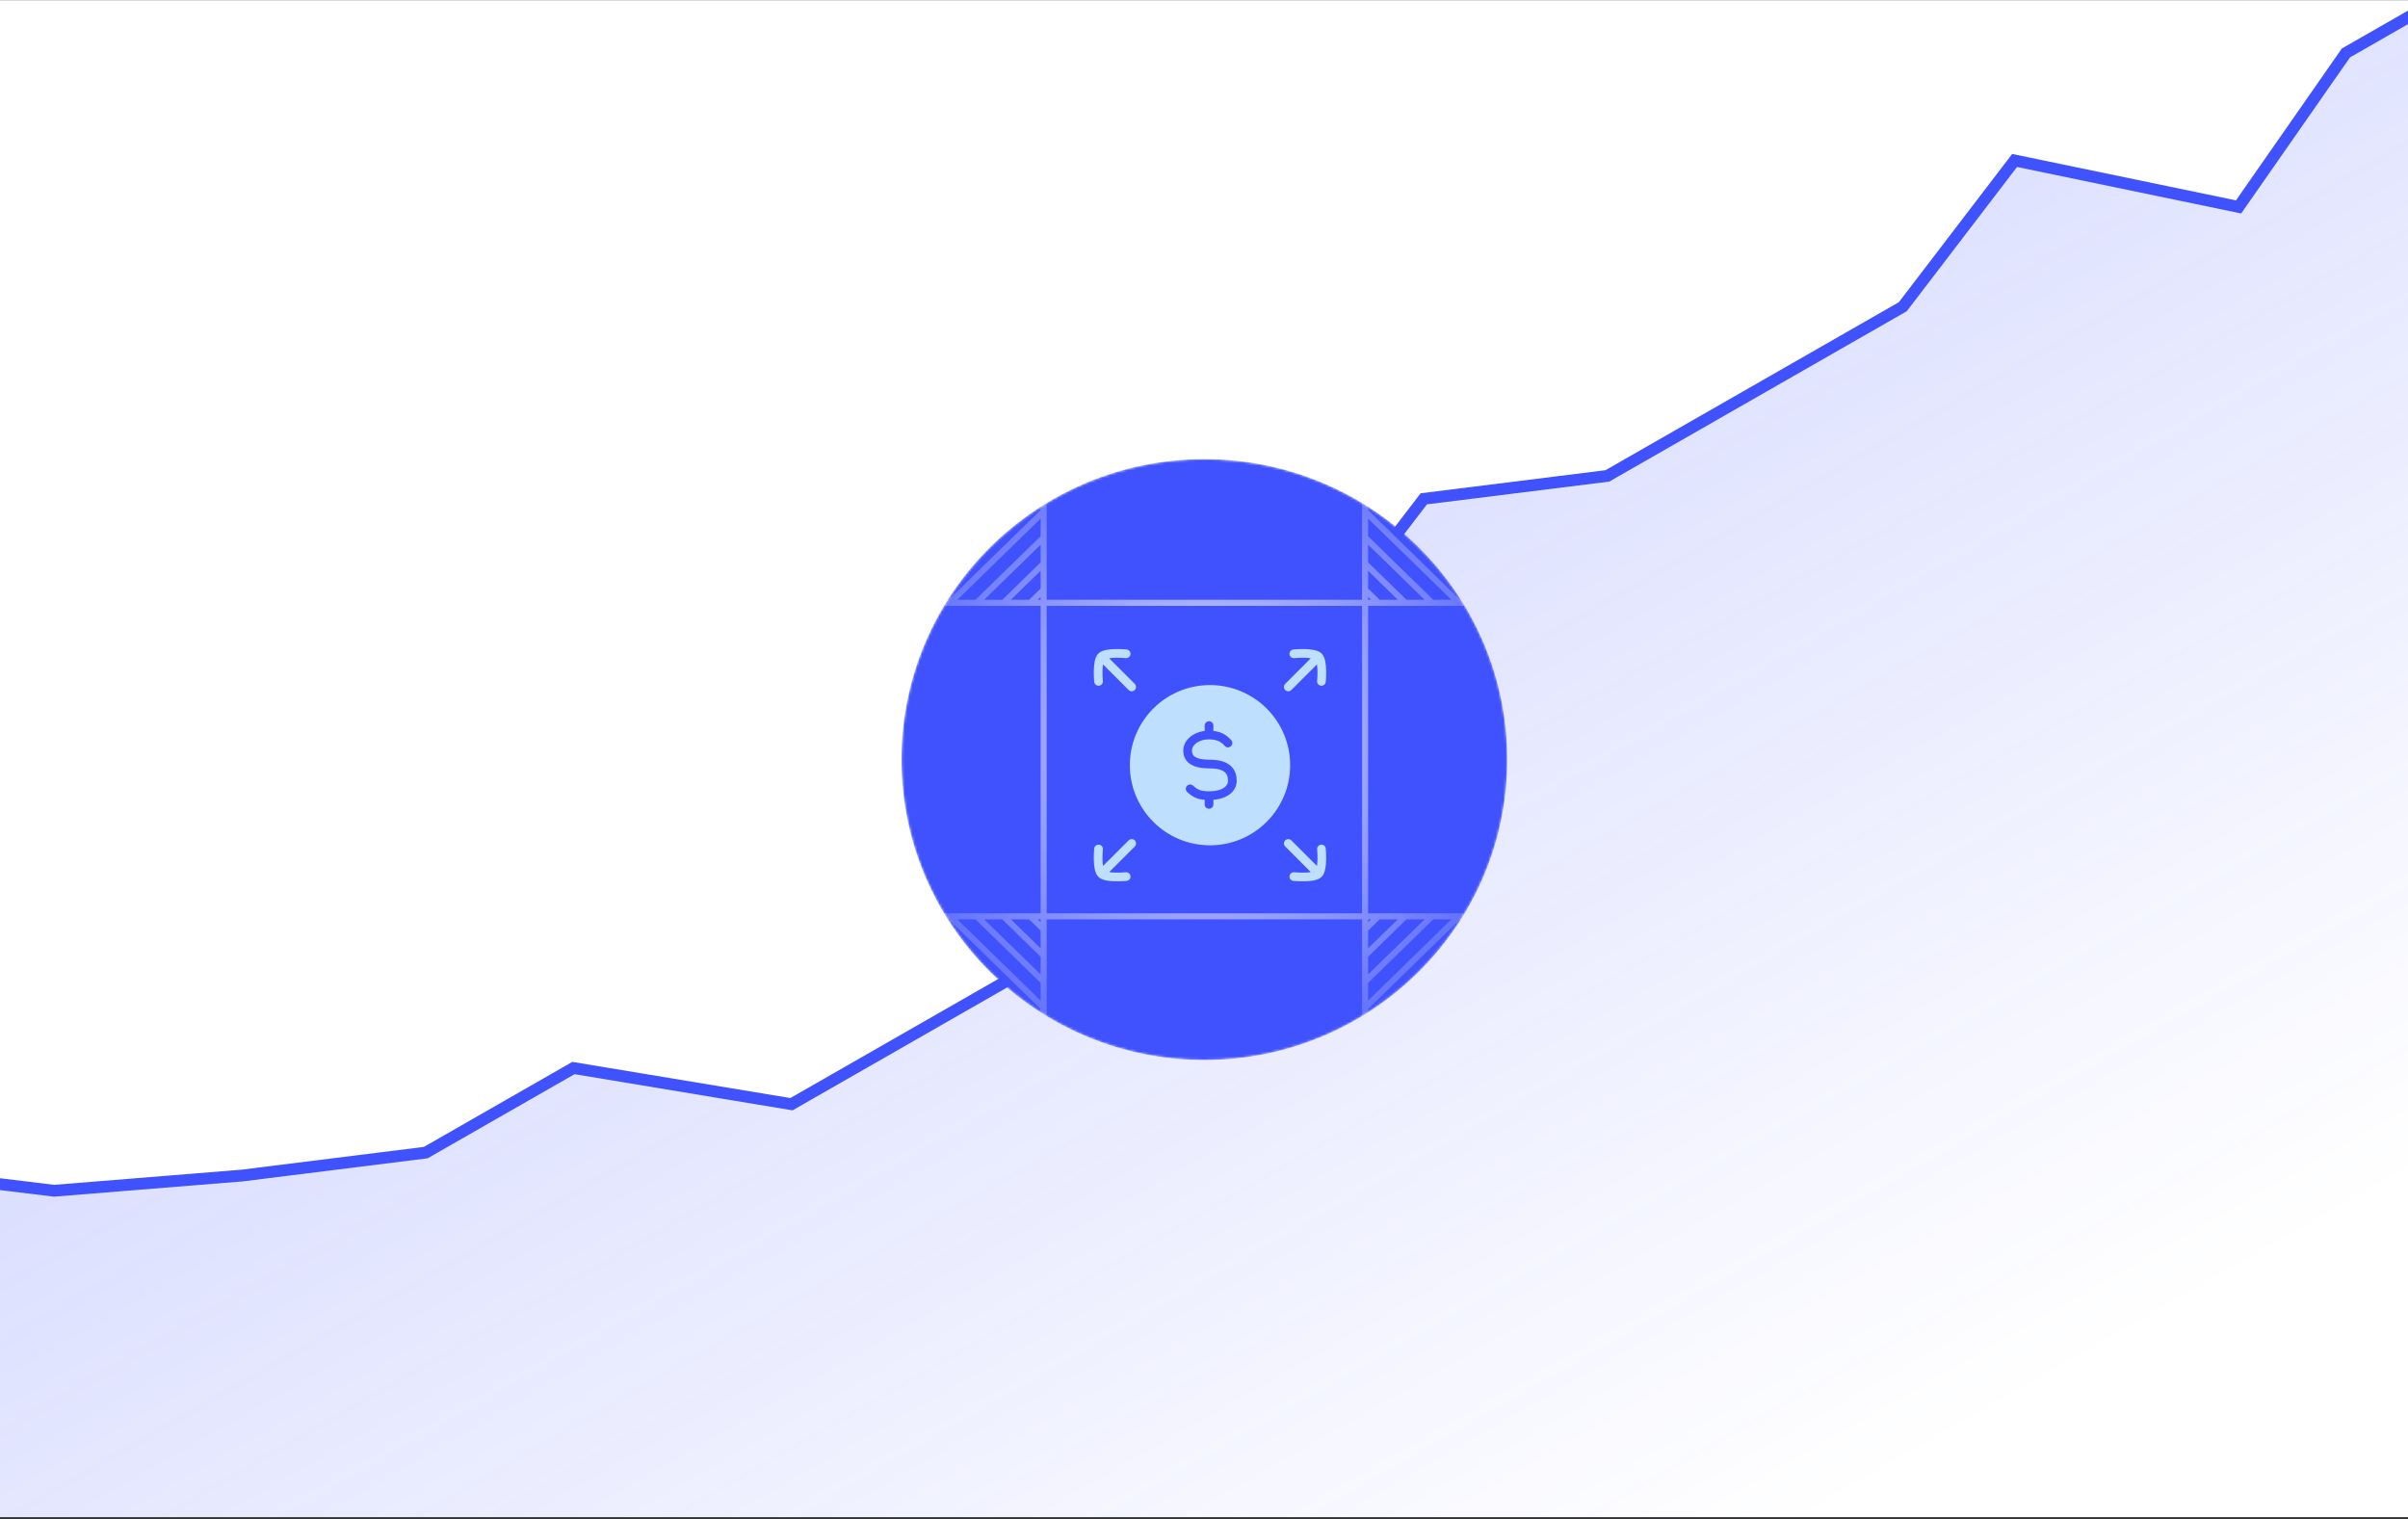 <svg xmlns="http://www.w3.org/2000/svg" width="970" height="612" viewBox="0 0 970 612" fill="none"><rect x="0" y="0" width="970" height="612" fill="#333333" stroke="none"/><g clip-path="url(#clip0_421_435)"><rect width="970" height="611" transform="translate(0 0.119)" fill="white"></rect><mask id="mask0_421_435" style="mask-type:luminance" maskUnits="userSpaceOnUse" x="-112" y="-71" width="1195" height="754"><path d="M1029.85 -70.062H-59.533C-88.412 -70.062 -111.823 -46.841 -111.823 -18.195V630.148C-111.823 658.794 -88.412 682.016 -59.533 682.016H1029.85C1058.73 682.016 1082.15 658.794 1082.15 630.148V-18.195C1082.15 -46.841 1058.73 -70.062 1029.85 -70.062Z" fill="white"></path></mask><g mask="url(#mask0_421_435)"><path d="M1029.85 -70.062H-59.533C-88.412 -70.062 -111.823 -46.841 -111.823 -18.195V630.148C-111.823 658.794 -88.412 682.016 -59.533 682.016H1029.85C1058.73 682.016 1082.15 658.794 1082.15 630.148V-18.195C1082.15 -46.841 1058.73 -70.062 1029.85 -70.062Z" fill="white"></path><path opacity="0.2" d="M1585.23 -241.67L1665.96 -239.279L1803.97 -2.171L18.984 1020.05L-242.131 571.445L-182.632 537.372L-97.056 548.096L-63.633 469.223L21.943 479.951L97.816 474.003L171.869 464.935L231.369 430.862L319.37 445.757L378.872 411.68L438.37 377.607L469.365 294.565L528.867 260.491L573.811 201.412L647.863 192.343L707.366 158.269L766.864 124.195L811.808 65.116L902.235 84.177L945.362 21.973L1004.86 -12.101L1064.36 -46.175L1168.73 -3.152L1199.73 -86.193L1287.73 -71.3L1318.73 -154.341L1378.23 -188.415L1466.23 -173.522L1546.96 -171.131L1585.23 -241.67Z" fill="url(#paint0_linear_421_435)"></path><path d="M1665.15 -240.671L1584.56 -242.822L1546.15 -172.523L1465.56 -174.674L1377.75 -189.246L1318.25 -155.171L1287.06 -72.452L1199.25 -87.023L1168.07 -4.304L1063.99 -46.821L1004.49 -12.746L944.987 21.328L901.752 83.347L811.529 64.636L766.489 123.55L706.991 157.624L647.489 191.698L573.532 200.932L528.493 259.846L468.99 293.92L437.808 376.638L378.305 410.715L318.808 444.788L230.994 430.217L171.494 464.29L97.536 473.523L21.771 479.652L-63.633 469.222L-97.228 547.801L-182.632 537.371L-242.131 571.444" stroke="#3F52FD" stroke-width="4.74" stroke-linecap="round"></path><mask id="mask1_421_435" style="mask-type:luminance" maskUnits="userSpaceOnUse" x="363" y="184" width="245" height="243"><path d="M363.141 305.965C363.141 239.126 417.767 184.941 485.152 184.941C552.537 184.941 607.163 239.126 607.163 305.965C607.163 372.805 552.537 426.99 485.152 426.99C417.767 426.99 363.141 372.805 363.141 305.965Z" fill="white"></path></mask><g mask="url(#mask1_421_435)"><path d="M363.141 305.965C363.141 239.126 417.767 184.941 485.152 184.941C552.537 184.941 607.163 239.126 607.163 305.965C607.163 372.805 552.537 426.99 485.152 426.99C417.767 426.99 363.141 372.805 363.141 305.965Z" fill="#3F52FD"></path><path d="M532.308 274.482C532.308 274.482 533.102 266.444 531.16 264.503M531.16 264.503C529.207 262.551 521.178 263.362 521.178 263.362M531.16 264.503L518.952 276.706" stroke="#BFDFFF" stroke-width="3.5" stroke-linecap="round" stroke-linejoin="round"></path><path d="M532.308 341.978C532.308 341.978 533.102 350.015 531.16 351.956M531.16 351.956C529.207 353.908 521.178 353.097 521.178 353.097M531.16 351.956L518.952 339.754" stroke="#BFDFFF" stroke-width="3.5" stroke-linecap="round" stroke-linejoin="round"></path><path d="M443.667 264.503L455.875 276.706M443.667 264.503C445.62 262.551 453.648 263.362 453.648 263.362M443.667 264.503C441.725 266.444 442.518 274.482 442.518 274.482" stroke="#BFDFFF" stroke-width="3.5" stroke-linecap="round" stroke-linejoin="round"></path><path d="M443.667 351.956L455.875 339.754M443.667 351.956C445.62 353.908 453.648 353.097 453.648 353.097M443.667 351.956C441.725 350.015 442.518 341.978 442.518 341.978" stroke="#BFDFFF" stroke-width="3.5" stroke-linecap="round" stroke-linejoin="round"></path><path d="M518.952 308.229C518.952 325.64 504.832 339.754 487.413 339.754C469.995 339.754 455.875 325.64 455.875 308.229C455.875 290.819 469.995 276.705 487.413 276.705C504.832 276.705 518.952 290.819 518.952 308.229Z" fill="#BFDFFF" stroke="#BFDFFF" stroke-width="1.5"></path><path d="M487.026 296.077C482.049 296.077 478.402 298.969 478.402 302.326C478.402 305.682 480.754 307.78 487.413 307.78C494.749 307.78 496.425 311.124 496.425 314.48C496.425 317.836 493.218 320.487 487.026 320.487M487.026 296.077C490.949 296.077 493.023 297.45 494.661 299.298M487.026 296.077V292.275M487.026 320.487C483.103 320.487 481.577 319.712 479.416 317.758M487.026 320.487V324.033" stroke="#3F52FD" stroke-width="3.5" stroke-linecap="round"></path><path d="M549.89 200.727V411.205M377.248 369.11H593.051M420.41 200.727V411.205M377.248 242.822H593.051M420.41 227.037L404.226 242.822M420.41 237.561L415.015 242.822M420.41 216.513L393.432 242.822M420.41 205.989L382.643 242.822M420.41 195.465L371.854 242.822M420.41 184.941L371.854 232.299M549.89 227.037L566.074 242.822M549.89 237.561L555.285 242.822M549.89 216.513L576.868 242.822M549.89 205.989L587.657 242.822M549.89 195.465L598.446 242.822M549.89 184.941L598.446 232.299M549.89 384.895L566.074 369.11M549.89 374.37L555.285 369.11M549.89 395.42L576.868 369.11M549.89 405.94L587.657 369.11M549.89 416.465L598.446 369.11M549.89 426.99L598.446 379.63M420.41 384.895L404.226 369.11M420.41 374.37L415.015 369.11M420.41 395.42L393.432 369.11M420.41 405.94L382.643 369.11M420.41 416.465L371.854 369.11M420.41 426.99L371.854 379.63" stroke="url(#paint1_radial_421_435)" stroke-opacity="0.8" stroke-width="2.44"></path></g></g></g><defs><linearGradient id="paint0_linear_421_435" x1="650.36" y1="60.334" x2="908.308" y2="510.755" gradientUnits="userSpaceOnUse"><stop stop-color="#3F52FD"></stop><stop offset="1" stop-color="#3F52FD" stop-opacity="0"></stop></linearGradient><radialGradient id="paint1_radial_421_435" cx="0" cy="0" r="1" gradientUnits="userSpaceOnUse" gradientTransform="translate(485.15 298.207) rotate(90) scale(172.227 161.229)"><stop stop-color="white"></stop><stop offset="1" stop-color="white" stop-opacity="0"></stop></radialGradient><clipPath id="clip0_421_435"><rect width="970" height="611" fill="white" transform="translate(0 0.119)"></rect></clipPath></defs></svg>